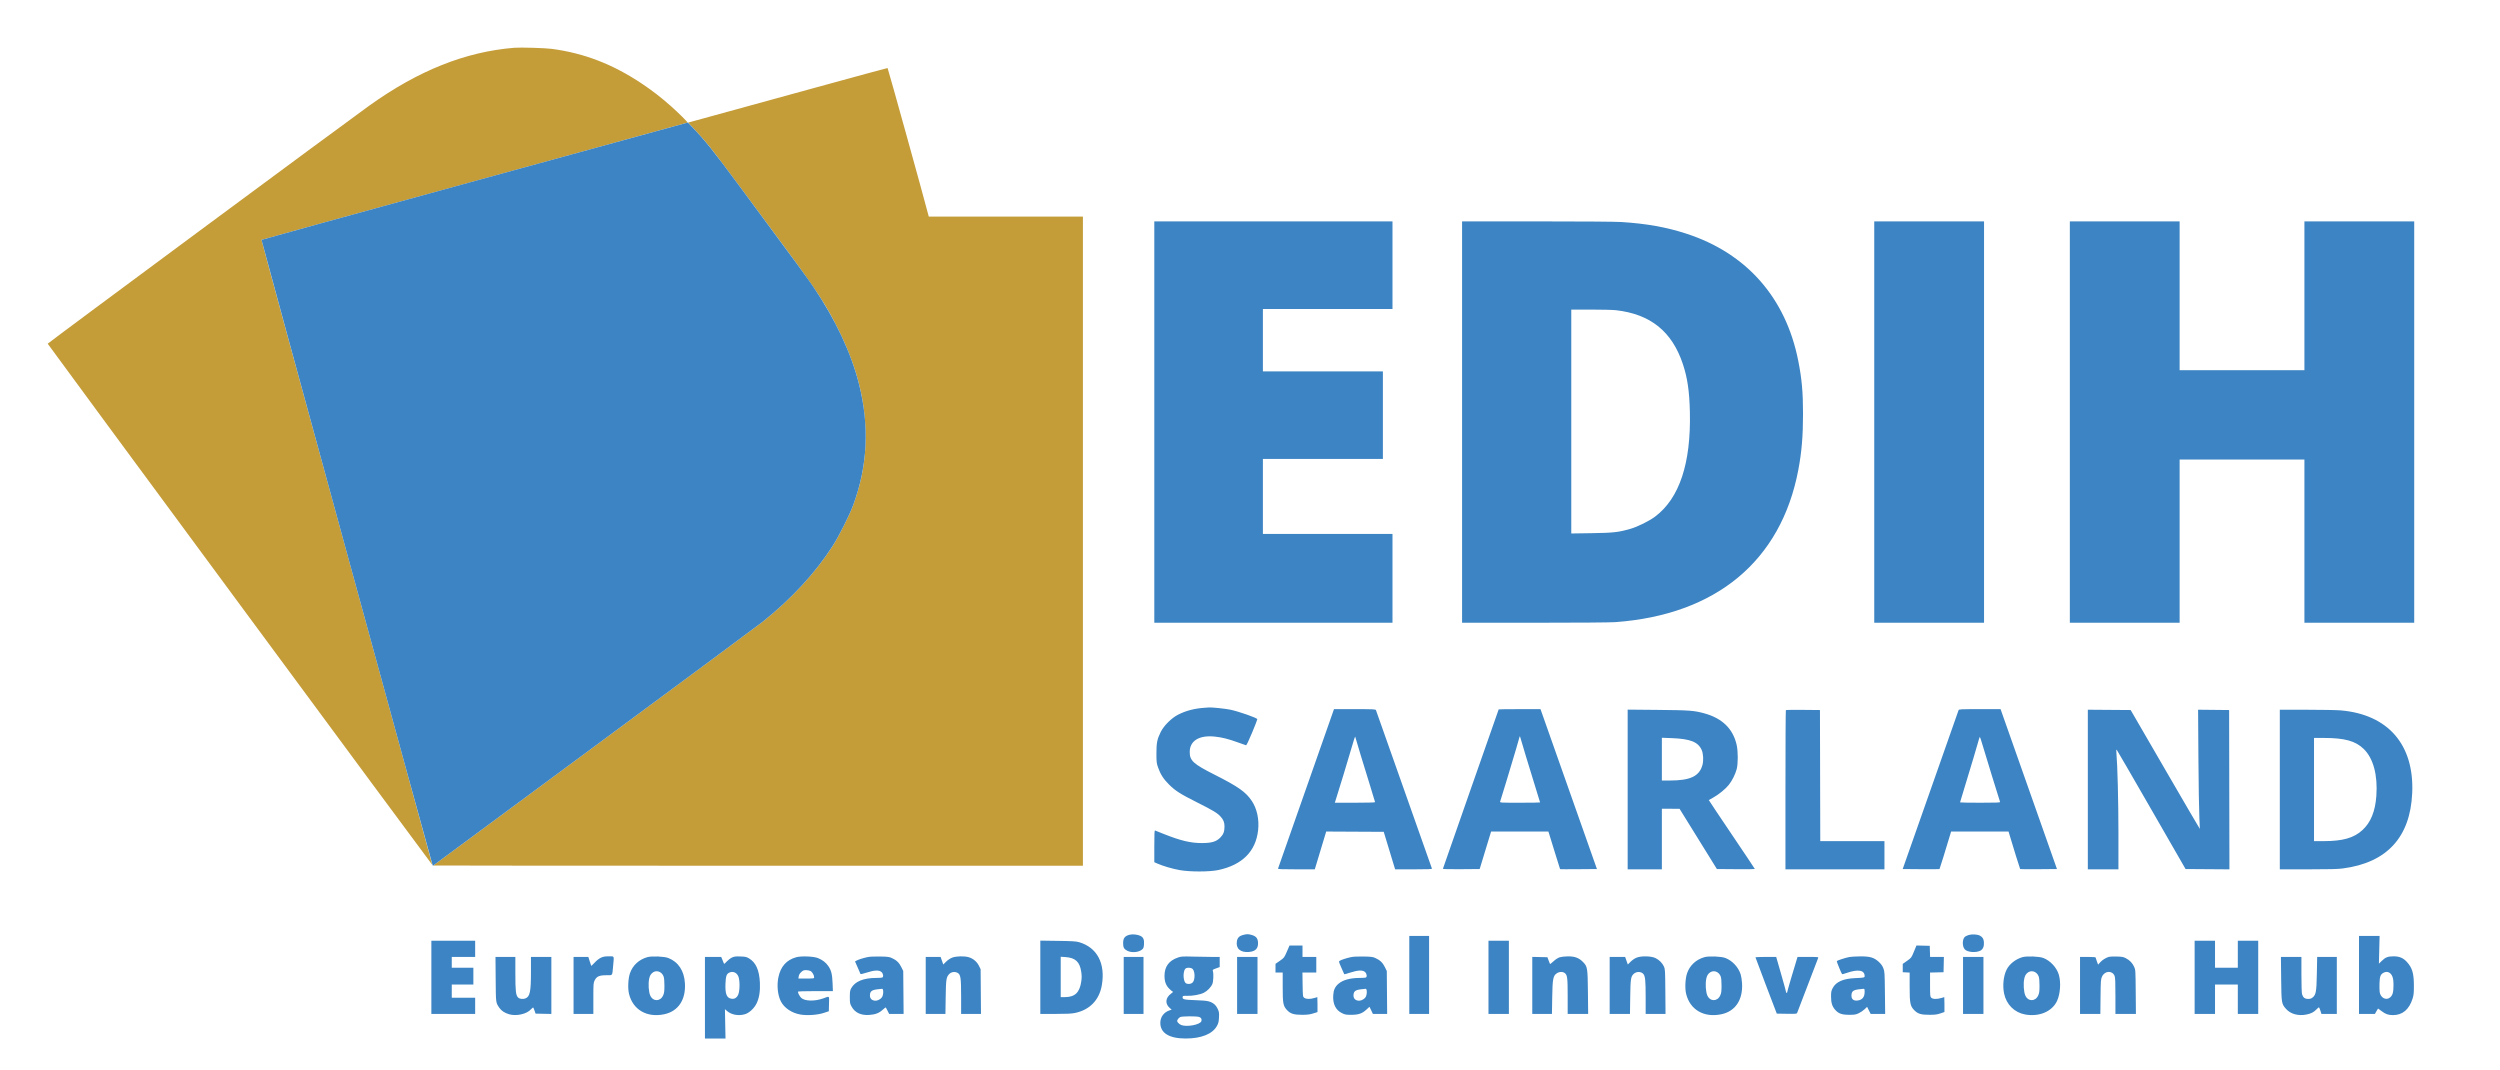<svg xmlns="http://www.w3.org/2000/svg" width="4167" height="1783" viewBox="0 0 4167 1783" version="1.1"><path d="M 857.500 79.615 C 776 86.155, 697.423 117.466, 615.613 176.002 C 575.015 205.050, 79.500 571.888, 79.500 572.895 C 79.500 573.916, 720.220 1442.142, 720.633 1441.681 C 720.723 1441.581, 656.558 1207.275, 578.045 921 C 499.531 634.725, 435.565 400.186, 435.897 399.802 C 436.228 399.417, 596.025 355.377, 791 301.935 C 985.975 248.493, 1145.701 204.581, 1145.947 204.353 C 1146.628 203.723, 1130.863 188.062, 1118.500 177.086 C 1102.183 162.600, 1087.356 151.113, 1070 139.511 C 1021.520 107.104, 974.102 88.763, 920 81.491 C 908.942 80.005, 867.968 78.775, 857.500 79.615 M 1355.500 147.053 C 1287.850 165.658, 1213.277 186.151, 1189.783 192.594 L 1147.066 204.309 1155.283 213.251 C 1185.012 245.601, 1179.076 237.871, 1306.742 410.500 C 1362.393 485.750, 1377.404 508.783, 1397.991 550.500 C 1426.903 609.090, 1441.070 662.171, 1442.695 718 C 1443.941 760.790, 1437.429 800.177, 1422.278 841.500 C 1416.042 858.507, 1398.711 893.040, 1388 909.800 C 1359.423 954.516, 1319.007 998.325, 1271.318 1036.280 C 1264.818 1041.453, 1138.675 1134.914, 991 1243.972 C 843.325 1353.029, 722.313 1442.425, 722.083 1442.629 C 721.854 1442.833, 965.417 1443, 1263.333 1443 L 1805 1443 1805 902 L 1805 361 1676.519 361 L 1548.038 361 1547.471 358.750 C 1541.423 334.778, 1480.042 113.547, 1479.402 113.414 C 1478.906 113.310, 1423.150 128.448, 1355.500 147.053" stroke="none" fill="#c49c38" fill-rule="evenodd"/><path d="M 791.500 301.664 C 596.250 355.256, 436.229 399.418, 435.897 399.802 C 435.422 400.352, 714.985 1422.145, 720.165 1438.790 L 721.500 1443.080 990.500 1244.383 C 1138.450 1135.100, 1264.818 1041.453, 1271.318 1036.280 C 1319.009 998.323, 1359.423 954.516, 1388 909.800 C 1398.711 893.040, 1416.042 858.507, 1422.278 841.500 C 1446.178 776.316, 1449.332 710.210, 1431.867 640.500 C 1418.873 588.637, 1392.811 533.021, 1355.951 478.499 C 1345.279 462.714, 1330.578 442.666, 1232.710 310.433 C 1188.577 250.803, 1175.378 234.343, 1152.864 210.862 L 1146.500 204.225 791.500 301.664 M 1924 703.500 L 1924 1038 2122.500 1038 L 2321 1038 2321 964 L 2321 890 2213 890 L 2105 890 2105 827.500 L 2105 765 2205 765 L 2305 765 2305 692 L 2305 619 2205 619 L 2105 619 2105 567 L 2105 515 2213 515 L 2321 515 2321 442 L 2321 369 2122.500 369 L 1924 369 1924 703.500 M 2437 703.500 L 2437 1038 2557.750 1037.996 C 2630.114 1037.993, 2684.110 1037.582, 2692.500 1036.970 C 2860.528 1024.708, 2968.548 934.901, 2997.377 783.500 C 3002.988 754.031, 3005.299 726.714, 3005.289 690 C 3005.278 653.669, 3003.313 631.759, 2997.352 601.500 C 2976.685 496.598, 2911.459 422.324, 2811.283 389.622 C 2777.534 378.605, 2744.392 372.664, 2702 370.033 C 2692.265 369.429, 2634.557 369.007, 2561.250 369.005 L 2437 369 2437 703.500 M 3124 703.500 L 3124 1038 3215.500 1038 L 3307 1038 3307 703.500 L 3307 369 3215.500 369 L 3124 369 3124 703.500 M 3450 703.500 L 3450 1038 3541.500 1038 L 3633 1038 3633 902 L 3633 766 3737 766 L 3841 766 3841 902 L 3841 1038 3932.500 1038 L 4024 1038 4024 703.500 L 4024 369 3932.500 369 L 3841 369 3841 493 L 3841 617 3737 617 L 3633 617 3633 493 L 3633 369 3541.500 369 L 3450 369 3450 703.500 M 2619 702.607 L 2619 889.215 2652.750 888.707 C 2689.113 888.159, 2697.564 887.217, 2717.500 881.489 C 2729.675 877.991, 2748.981 868.429, 2758.787 861.040 C 2799.312 830.503, 2818.640 772.333, 2816.700 686.744 C 2815.914 652.070, 2812.653 629.797, 2804.994 606.791 C 2786.908 552.461, 2751.097 523.645, 2693.459 517.043 C 2688.532 516.478, 2669.762 516.013, 2651.750 516.008 L 2619 516 2619 702.607 M 2008.500 1179.674 C 1991.288 1180.754, 1976.720 1184.523, 1963.500 1191.316 C 1952.486 1196.975, 1939.963 1209.462, 1934.731 1220 C 1928.725 1232.098, 1927.496 1238.245, 1927.532 1256 C 1927.562 1270.163, 1927.794 1272.155, 1930.224 1279.096 C 1934.206 1290.472, 1939.409 1298.607, 1948.405 1307.523 C 1959.239 1318.261, 1966.932 1323.162, 1995.541 1337.551 C 2022.223 1350.970, 2029.061 1355.111, 2034.526 1361.160 C 2039.344 1366.493, 2041 1370.699, 2041 1377.602 C 2041 1386.103, 2039.176 1390.877, 2033.905 1396.171 C 2027.228 1402.876, 2019.479 1405.182, 2003.500 1405.221 C 1984.478 1405.268, 1967.811 1401.275, 1939 1389.771 C 1932.125 1387.025, 1925.938 1384.556, 1925.250 1384.283 C 1924.269 1383.893, 1924 1389.520, 1924 1410.448 L 1924 1437.110 1929.250 1439.430 C 1938.309 1443.433, 1953.830 1447.999, 1965.889 1450.210 C 1983.099 1453.365, 2016.116 1453.328, 2030.923 1450.138 C 2070.623 1441.583, 2093.016 1419.168, 2097.001 1383.992 C 2099.030 1366.078, 2095.202 1348.089, 2086.609 1335.164 C 2076.630 1320.153, 2064.016 1311.227, 2024.797 1291.422 C 1988.997 1273.345, 1983.061 1267.955, 1983.032 1253.500 C 1982.993 1234.624, 1999.003 1224.899, 2025.320 1227.810 C 2037.497 1229.157, 2047.266 1231.638, 2063.445 1237.490 C 2070.075 1239.889, 2076.089 1241.997, 2076.809 1242.176 C 2077.670 1242.389, 2081.178 1235.160, 2087.068 1221.028 C 2091.991 1209.218, 2095.886 1199.157, 2095.723 1198.669 C 2094.989 1196.468, 2065.745 1186.195, 2051 1182.959 C 2043.345 1181.278, 2019.123 1178.729, 2015.105 1179.180 C 2014.222 1179.279, 2011.250 1179.502, 2008.500 1179.674 M 2177.076 1314.252 C 2151.543 1386.988, 2130.457 1447.063, 2130.219 1447.750 C 2129.879 1448.732, 2136.391 1448.998, 2160.643 1448.992 L 2191.500 1448.985 2201 1417.491 L 2210.500 1385.998 2258.457 1386.249 L 2306.413 1386.500 2315.901 1417.750 L 2325.389 1449 2356.302 1449 C 2380.615 1449, 2387.114 1448.733, 2386.744 1447.750 C 2386.486 1447.063, 2365.548 1387.775, 2340.215 1316 C 2314.882 1244.225, 2293.847 1184.713, 2293.471 1183.750 C 2292.837 1182.130, 2290.210 1182, 2258.143 1182.002 L 2223.500 1182.004 2177.076 1314.252 M 2498 1182.416 C 2498 1182.645, 2477.075 1242.356, 2451.500 1315.107 C 2425.925 1387.858, 2405 1447.753, 2405 1448.205 C 2405 1448.658, 2418.798 1448.910, 2435.662 1448.764 L 2466.323 1448.500 2475.838 1417.250 L 2485.352 1386 2533.096 1386 L 2580.839 1386 2582.378 1390.750 C 2583.225 1393.362, 2587.546 1407.398, 2591.982 1421.940 C 2596.417 1436.482, 2600.193 1448.526, 2600.371 1448.705 C 2600.550 1448.883, 2614.436 1448.910, 2631.230 1448.765 L 2661.764 1448.500 2614.736 1315.250 L 2567.709 1182 2532.855 1182 C 2513.685 1182, 2498 1182.187, 2498 1182.416 M 3264.541 1183.750 C 3264.214 1184.713, 3243.128 1244.675, 3217.683 1317 L 3171.420 1448.500 3201.862 1448.765 C 3218.605 1448.910, 3232.508 1448.825, 3232.757 1448.576 C 3233.147 1448.186, 3243.566 1414.604, 3250.004 1392.986 L 3252.085 1386 3299.971 1386 L 3347.858 1386 3349.406 1391.250 C 3354.696 1409.192, 3366.791 1448.124, 3367.203 1448.536 C 3367.474 1448.807, 3381.384 1448.910, 3398.113 1448.765 L 3428.530 1448.500 3381.541 1315.250 L 3334.553 1182 3299.844 1182 C 3267.681 1182, 3265.091 1182.128, 3264.541 1183.750 M 2713 1315.901 L 2713 1449 2741.500 1449 L 2770 1449 2770 1398.500 L 2770 1348 2784.750 1348.046 L 2799.500 1348.093 2830.611 1398.296 L 2861.721 1448.500 2893.361 1448.764 C 2910.762 1448.909, 2925 1448.768, 2925 1448.451 C 2925 1448.134, 2907.661 1422.191, 2886.470 1390.800 C 2865.278 1359.410, 2848.066 1333.639, 2848.220 1333.533 C 2848.374 1333.426, 2851.532 1331.669, 2855.237 1329.628 C 2864.545 1324.500, 2876.092 1315.109, 2881.524 1308.249 C 2887.116 1301.187, 2892.412 1290.638, 2894.704 1282 C 2897.113 1272.917, 2897.083 1252.253, 2894.647 1241.500 C 2888.577 1214.715, 2870.592 1197.184, 2840.816 1189.026 C 2823.584 1184.304, 2816.187 1183.755, 2763.250 1183.266 L 2713 1182.802 2713 1315.901 M 2976.682 1183.651 C 2976.307 1184.026, 2976 1243.883, 2976 1316.667 L 2976 1449 3058.500 1449 L 3141 1449 3141 1425.500 L 3141 1402 3087.504 1402 L 3034.009 1402 3033.754 1292.750 L 3033.500 1183.500 3005.432 1183.235 C 2989.994 1183.089, 2977.057 1183.276, 2976.682 1183.651 M 3480 1315.987 L 3480 1449 3505.500 1449 L 3531 1449 3531 1388.367 C 3531 1335.609, 3529.482 1275.954, 3527.584 1254.108 C 3527.255 1250.324, 3527.430 1249.030, 3528.170 1249.770 C 3528.751 1250.351, 3554.800 1295.302, 3586.058 1349.663 L 3642.890 1448.500 3679.449 1448.762 L 3716.007 1449.025 3715.754 1316.262 L 3715.500 1183.500 3689.641 1183.233 L 3663.781 1182.966 3664.312 1263.233 C 3664.604 1307.380, 3665.319 1352.022, 3665.901 1362.437 C 3666.483 1372.852, 3666.844 1381.490, 3666.702 1381.631 C 3666.561 1381.772, 3640.560 1337.251, 3608.922 1282.694 L 3551.398 1183.500 3515.699 1183.237 L 3480 1182.975 3480 1315.987 M 3800 1316 L 3800 1449 3846.949 1449 C 3882.850 1449, 3896.557 1448.649, 3905.199 1447.508 C 3978.525 1437.829, 4017.358 1395.616, 4020.662 1322 C 4024.279 1241.375, 3980.689 1190.916, 3901.500 1184.060 C 3894.900 1183.488, 3869.363 1183.016, 3844.750 1183.010 L 3800 1183 3800 1316 M 2253.182 1245.047 C 2249.058 1259.639, 2229.868 1322.749, 2225.603 1335.750 L 2224.865 1338 2258.433 1338 C 2278.038 1338, 2292 1337.620, 2292 1337.086 C 2292 1336.583, 2288.149 1323.871, 2283.443 1308.836 C 2274.705 1280.921, 2259.486 1230.811, 2258.852 1227.868 C 2258.658 1226.970, 2256.107 1234.701, 2253.182 1245.047 M 2532.708 1228.500 C 2532.375 1229.600, 2529.792 1238.600, 2526.967 1248.500 C 2524.143 1258.400, 2517.121 1281.800, 2511.364 1300.500 C 2505.607 1319.200, 2500.665 1335.287, 2500.381 1336.250 C 2499.897 1337.892, 2501.934 1338, 2533.433 1338 C 2551.895 1338, 2567 1337.767, 2567 1337.482 C 2567 1337.197, 2562.546 1322.684, 2557.103 1305.232 C 2549.386 1280.488, 2535.402 1234.274, 2533.582 1227.500 C 2533.434 1226.950, 2533.041 1227.400, 2532.708 1228.500 M 3295.711 1241.761 C 3293.627 1249.317, 3286.315 1273.796, 3279.461 1296.158 C 3272.608 1318.521, 3267 1337.083, 3267 1337.408 C 3267 1337.734, 3282.123 1338, 3300.607 1338 C 3327.076 1338, 3334.114 1337.735, 3333.744 1336.750 C 3332.597 1333.697, 3308.684 1256.029, 3304.807 1242.763 C 3302.438 1234.657, 3300.275 1228.024, 3300 1228.023 C 3299.725 1228.022, 3297.795 1234.204, 3295.711 1241.761 M 2770 1265.344 L 2770 1301 2783.250 1300.980 C 2817.294 1300.929, 2832.180 1293.949, 2837.535 1275.526 C 2839.714 1268.033, 2839.163 1256.351, 2836.331 1249.989 C 2830.403 1236.668, 2817.406 1231.515, 2786.750 1230.334 L 2770 1229.688 2770 1265.344 M 3857 1316 L 3857 1402 3873.250 1401.994 C 3905.068 1401.983, 3923.603 1396.669, 3937.857 1383.472 C 3951.566 1370.780, 3959.036 1352.381, 3960.890 1326.746 C 3963.406 1291.955, 3955.875 1263.934, 3939.808 1248.311 C 3926.083 1234.964, 3907.980 1230, 3873.039 1230 L 3857 1230 3857 1316 M 1883.121 1557.948 C 1874.807 1560.044, 1871.991 1563.658, 1872.015 1572.200 C 1872.034 1579.219, 1873.598 1582.041, 1878.965 1584.750 C 1886.329 1588.466, 1898.042 1587.449, 1903.674 1582.604 C 1905.905 1580.685, 1906.425 1579.278, 1906.796 1574.149 C 1907.369 1566.218, 1905.814 1562.456, 1900.931 1559.965 C 1896.504 1557.706, 1887.931 1556.736, 1883.121 1557.948 M 2071.534 1558.468 C 2065.567 1560.069, 2062.531 1563.281, 2061.624 1568.948 C 2059.695 1581.011, 2067.402 1587.884, 2081.582 1586.745 C 2093.065 1585.824, 2097.789 1580.565, 2096.760 1569.851 C 2096.165 1563.658, 2093.323 1560.471, 2086.627 1558.482 C 2080.659 1556.710, 2078.094 1556.707, 2071.534 1558.468 M 3281.659 1558.381 C 3278.997 1559.127, 3275.911 1560.645, 3274.802 1561.754 C 3270.499 1566.056, 3270.605 1577.822, 3274.987 1582.487 C 3279.477 1587.266, 3293.501 1588.378, 3300.917 1584.543 C 3305.217 1582.319, 3307.343 1577.148, 3306.775 1570.295 C 3306.310 1564.691, 3304.475 1561.814, 3299.838 1559.416 C 3295.813 1557.335, 3287.155 1556.841, 3281.659 1558.381 M 2349 1625 L 2349 1690 2365.500 1690 L 2382 1690 2382 1625 L 2382 1560 2365.500 1560 L 2349 1560 2349 1625 M 3932 1625 L 3932 1690 3945.271 1690 L 3958.542 1690 3961 1685.500 C 3962.352 1683.025, 3963.580 1681, 3963.728 1681 C 3963.876 1681, 3966.585 1682.988, 3969.749 1685.417 C 3976.102 1690.296, 3980.937 1691.986, 3988.568 1691.994 C 4004.460 1692.012, 4015.535 1682.705, 4021.288 1664.500 C 4023.170 1658.543, 4023.495 1655.265, 4023.466 1642.500 C 4023.421 1622.185, 4020.678 1613.052, 4011.679 1603.249 C 4005.628 1596.658, 3999.362 1594.022, 3989.718 1594.010 C 3980.161 1593.998, 3976.027 1595.592, 3969.828 1601.682 L 3965.156 1606.271 3965.731 1583.136 L 3966.307 1560 3949.154 1560 L 3932 1560 3932 1625 M 719 1629 L 719 1690 755.500 1690 L 792 1690 792 1676.500 L 792 1663 772.500 1663 L 753 1663 753 1652 L 753 1641 771 1641 L 789 1641 789 1627 L 789 1613 771 1613 L 753 1613 753 1604 L 753 1595 772.500 1595 L 792 1595 792 1581.500 L 792 1568 755.500 1568 L 719 1568 719 1629 M 1734 1628.921 L 1734 1690 1759.042 1690 C 1778.024 1690, 1785.950 1689.615, 1791.792 1688.411 C 1816.200 1683.379, 1832.213 1666.923, 1836.473 1642.492 C 1842.864 1605.846, 1828.729 1579.107, 1798.328 1570.333 C 1793.640 1568.980, 1786.778 1568.572, 1763.250 1568.246 L 1734 1567.842 1734 1628.921 M 2481 1629 L 2481 1690 2498 1690 L 2515 1690 2515 1629 L 2515 1568 2498 1568 L 2481 1568 2481 1629 M 3658 1629 L 3658 1690 3675 1690 L 3692 1690 3692 1665.500 L 3692 1641 3711 1641 L 3730 1641 3730 1665.500 L 3730 1690 3747 1690 L 3764 1690 3764 1629 L 3764 1568 3747 1568 L 3730 1568 3730 1590.500 L 3730 1613 3711 1613 L 3692 1613 3692 1590.500 L 3692 1568 3675 1568 L 3658 1568 3658 1629 M 2144.933 1586.208 C 2140.567 1596.262, 2140.390 1596.494, 2133.267 1601.458 L 2126.034 1606.500 2126.017 1613.750 L 2126 1621 2132 1621 L 2138 1621 2138 1644.818 C 2138 1672.556, 2138.746 1676.599, 2145.144 1683.540 C 2150.823 1689.701, 2156.575 1691.504, 2170.500 1691.486 C 2179.098 1691.475, 2183.083 1690.977, 2188.750 1689.207 L 2196 1686.942 2196 1674.471 C 2196 1667.612, 2195.887 1662.005, 2195.750 1662.011 C 2195.613 1662.017, 2193.291 1662.692, 2190.591 1663.511 C 2183.654 1665.615, 2176.768 1665.442, 2173.861 1663.090 C 2171.542 1661.214, 2171.495 1660.823, 2171.192 1641.090 L 2170.883 1621 2182.442 1621 L 2194 1621 2194 1608 L 2194 1595 2182.500 1595 L 2171 1595 2171 1585.500 L 2171 1576 2160.183 1576 L 2149.367 1576 2144.933 1586.208 M 3190.120 1586.219 C 3185.899 1596.426, 3185.817 1596.536, 3178.684 1601.548 L 3171.500 1606.597 3171.500 1613.548 L 3171.500 1620.500 3177.250 1620.800 L 3183 1621.100 3183 1644.234 C 3183 1672.470, 3183.905 1677, 3190.955 1684.050 C 3196.895 1689.990, 3202.121 1691.508, 3216.500 1691.473 C 3225.314 1691.451, 3228.841 1690.987, 3234.250 1689.141 L 3241 1686.837 3241 1674.418 C 3241 1667.588, 3240.887 1662.005, 3240.750 1662.011 C 3240.613 1662.017, 3238.291 1662.692, 3235.591 1663.511 C 3228.439 1665.680, 3221.466 1665.466, 3219 1663 C 3217.134 1661.134, 3217 1659.667, 3217 1641.033 L 3217 1621.066 3228.250 1620.783 L 3239.500 1620.500 3239.780 1607.750 L 3240.060 1595 3228.567 1595 L 3217.075 1595 3216.788 1585.750 L 3216.500 1576.500 3205.435 1576.219 L 3194.371 1575.938 3190.120 1586.219 M 1001.497 1596.349 C 998.551 1597.721, 994.367 1601.007, 991.321 1604.340 C 988.475 1607.453, 985.968 1610, 985.750 1610 C 985.531 1610, 984.294 1606.625, 983 1602.500 L 980.648 1595 968.324 1595 L 956 1595 956 1642.500 L 956 1690 972.500 1690 L 989 1690 989 1664.212 C 989 1639.457, 989.090 1638.245, 991.250 1633.962 C 994.547 1627.424, 998.990 1625.500, 1010.794 1625.500 C 1021.605 1625.500, 1020.400 1627.179, 1021.957 1609.947 C 1023.557 1592.228, 1024.358 1593.998, 1014.750 1594.010 C 1008.223 1594.017, 1005.455 1594.506, 1001.497 1596.349 M 1079 1595.383 C 1064.881 1599.463, 1054.628 1608.957, 1050.027 1622.210 C 1047.006 1630.912, 1046.223 1647.097, 1048.380 1656.250 C 1054.677 1682.962, 1078.190 1696.694, 1107.131 1690.560 C 1130.470 1685.613, 1143.268 1666.492, 1141.640 1639 C 1140.408 1618.177, 1130.749 1603.434, 1114 1596.811 C 1107.186 1594.116, 1086.327 1593.265, 1079 1595.383 M 1220.019 1596.018 C 1217.555 1597.168, 1213.626 1600.162, 1211.289 1602.672 C 1207.092 1607.179, 1207.029 1607.206, 1206.139 1604.867 C 1205.643 1603.565, 1204.532 1600.813, 1203.670 1598.750 L 1202.102 1595 1188.551 1595 L 1175 1595 1175 1663 L 1175 1731 1192.139 1731 L 1209.278 1731 1208.791 1706.552 L 1208.304 1682.105 1212.156 1685.402 C 1219.369 1691.575, 1231.223 1693.608, 1241.762 1690.478 C 1248.787 1688.392, 1257.007 1680.762, 1261.026 1672.599 C 1265.430 1663.653, 1267.290 1652.108, 1266.602 1638 C 1265.564 1616.754, 1259.847 1604.097, 1248.207 1597.276 C 1244.189 1594.921, 1242.274 1594.511, 1234.031 1594.241 C 1226.028 1593.978, 1223.782 1594.263, 1220.019 1596.018 M 1327.105 1595.534 C 1310.983 1600.014, 1301.246 1610.905, 1297.483 1628.665 C 1294.602 1642.264, 1296.222 1658.584, 1301.484 1668.969 C 1307.112 1680.074, 1319.776 1688.597, 1334.301 1691.055 C 1345.608 1692.968, 1362.870 1691.746, 1373.132 1688.305 L 1381.500 1685.500 1381.782 1673.125 C 1382.101 1659.093, 1383.157 1660.130, 1372.500 1664.010 C 1358.191 1669.220, 1341.624 1668.916, 1335.603 1663.333 C 1332.979 1660.900, 1330 1655.423, 1330 1653.032 C 1330 1652.346, 1339.772 1652, 1359.130 1652 L 1388.261 1652 1387.735 1638.750 C 1387.142 1623.839, 1385.608 1617.615, 1380.741 1610.382 C 1376.723 1604.412, 1370.825 1599.858, 1363.282 1596.902 C 1355.774 1593.959, 1335.526 1593.194, 1327.105 1595.534 M 1445.113 1595.493 C 1437.802 1597.138, 1430.491 1599.519, 1427.325 1601.286 L 1425.150 1602.500 1429.550 1612.500 C 1431.969 1618, 1434.101 1622.922, 1434.287 1623.438 C 1434.473 1623.954, 1438.872 1622.981, 1444.063 1621.274 C 1457.656 1616.806, 1465.640 1616.549, 1469.545 1620.455 C 1472.380 1623.289, 1472.883 1628.447, 1470.418 1629.393 C 1469.548 1629.727, 1465.161 1630.003, 1460.668 1630.008 C 1439.062 1630.028, 1424.833 1635.932, 1418.678 1647.432 C 1416.837 1650.871, 1416.500 1653.124, 1416.502 1662 C 1416.505 1671.790, 1416.708 1672.867, 1419.502 1677.923 C 1425.049 1687.957, 1435.220 1692.716, 1448.950 1691.700 C 1459.111 1690.947, 1465.004 1688.701, 1471.033 1683.280 C 1473.808 1680.786, 1476.231 1678.915, 1476.419 1679.122 C 1476.606 1679.330, 1477.946 1681.862, 1479.397 1684.750 L 1482.034 1690 1494.085 1690 L 1506.136 1690 1505.818 1654.226 L 1505.500 1618.452 1502.215 1611.782 C 1498.631 1604.506, 1494.238 1600.354, 1486.330 1596.768 C 1482.161 1594.878, 1479.446 1594.543, 1466.500 1594.317 C 1456.214 1594.138, 1449.493 1594.508, 1445.113 1595.493 M 1587.063 1596.192 C 1583.714 1597.478, 1579.824 1600.081, 1576.937 1602.968 L 1572.249 1607.656 1570.014 1601.328 L 1567.780 1595 1555.390 1595 L 1543 1595 1543 1642.500 L 1543 1690 1559.418 1690 L 1575.835 1690 1576.257 1662.250 C 1576.709 1632.541, 1577.218 1629.026, 1581.812 1623.885 C 1585.203 1620.090, 1591.208 1619.022, 1595.800 1621.397 C 1601.256 1624.218, 1602 1629.055, 1602 1661.682 L 1602 1690 1618.546 1690 L 1635.091 1690 1634.796 1652.750 L 1634.500 1615.500 1631.668 1609.733 C 1628.318 1602.911, 1622.097 1597.700, 1614.666 1595.494 C 1607.210 1593.279, 1593.763 1593.619, 1587.063 1596.192 M 1963.836 1595.841 C 1948.472 1600.966, 1941 1610.998, 1941 1626.500 C 1941 1636.112, 1943.352 1642.447, 1949.028 1648.123 C 1951.710 1650.805, 1954.444 1653, 1955.102 1653 C 1955.761 1653, 1954.418 1654.364, 1952.117 1656.030 C 1942.308 1663.136, 1941.481 1673.179, 1950.108 1680.438 L 1952.978 1682.852 1949.568 1683.978 C 1939.969 1687.146, 1934.062 1695.050, 1934.022 1704.782 C 1933.951 1721.795, 1948.642 1730.938, 1976.119 1730.983 C 2002.341 1731.026, 2021.065 1723.474, 2028.480 1709.864 C 2030.911 1705.404, 2031.473 1703.042, 2031.819 1695.847 C 2032.186 1688.221, 2031.939 1686.547, 2029.738 1681.740 C 2028.320 1678.642, 2025.756 1675.153, 2023.802 1673.663 C 2017.381 1668.765, 2012.880 1667.812, 1992.881 1667.113 C 1973.235 1666.426, 1970.594 1665.763, 1971.202 1661.665 C 1971.471 1659.847, 1972.170 1659.675, 1978.500 1659.868 C 1987.802 1660.151, 2000.437 1657.825, 2006.620 1654.692 C 2012.331 1651.799, 2018.467 1645.479, 2020.751 1640.140 C 2022.450 1636.166, 2023.021 1623.149, 2021.681 1618.909 C 2020.903 1616.445, 2021.160 1616.210, 2026.931 1614.105 L 2033 1611.893 2033 1603.446 L 2033 1595 2019.750 1594.997 C 2012.463 1594.996, 1998.175 1594.760, 1988 1594.473 C 1971.640 1594.012, 1968.845 1594.170, 1963.836 1595.841 M 2251.113 1595.493 C 2243.764 1597.147, 2236.453 1599.532, 2233.358 1601.286 C 2231.222 1602.497, 2231.229 1602.530, 2235.775 1613 C 2238.282 1618.775, 2240.469 1623.674, 2240.636 1623.886 C 2240.803 1624.099, 2245.115 1622.900, 2250.220 1621.222 C 2263.655 1616.806, 2271.654 1616.564, 2275.545 1620.455 C 2278.380 1623.289, 2278.883 1628.447, 2276.418 1629.393 C 2275.548 1629.727, 2271.161 1630.003, 2266.668 1630.008 C 2250.709 1630.022, 2238.481 1633.329, 2231.136 1639.615 C 2225.159 1644.731, 2222.760 1649.967, 2222.215 1659.085 C 2221.360 1673.395, 2226.335 1683.563, 2236.677 1688.641 C 2241.843 1691.177, 2243.572 1691.500, 2252 1691.499 C 2264.231 1691.498, 2270.218 1689.482, 2277.350 1682.963 L 2282.677 1678.094 2285.523 1684.047 L 2288.368 1690 2300.242 1690 L 2312.115 1690 2311.808 1654.226 L 2311.500 1618.451 2308.215 1611.782 C 2304.631 1604.506, 2300.238 1600.354, 2292.330 1596.768 C 2288.161 1594.878, 2285.446 1594.543, 2272.500 1594.317 C 2262.214 1594.138, 2255.493 1594.508, 2251.113 1595.493 M 2599.820 1595.580 C 2596.885 1596.483, 2593.049 1598.930, 2589.535 1602.142 C 2586.453 1604.959, 2583.782 1607.092, 2583.600 1606.882 C 2583.417 1606.672, 2582.359 1604.025, 2581.247 1601 L 2579.226 1595.500 2566.613 1595.220 L 2554 1594.940 2554 1642.470 L 2554 1690 2570.386 1690 L 2586.771 1690 2587.227 1662.750 C 2587.752 1631.356, 2588.686 1626.430, 2594.898 1622.274 C 2599.124 1619.446, 2604.839 1619.299, 2608.186 1621.932 C 2612.468 1625.300, 2613 1629.602, 2613 1660.866 L 2613 1690 2630.068 1690 L 2647.136 1690 2646.763 1654.250 C 2646.328 1612.639, 2646.043 1610.948, 2638.116 1603.020 C 2631.566 1596.470, 2624.632 1593.978, 2613.212 1594.070 C 2608.421 1594.108, 2602.394 1594.787, 2599.820 1595.580 M 2728.063 1596.138 C 2724.791 1597.426, 2720.758 1600.147, 2717.937 1602.968 L 2713.249 1607.656 2711.014 1601.328 L 2708.780 1595 2695.890 1595 L 2683 1595 2683 1642.500 L 2683 1690 2699.919 1690 L 2716.837 1690 2717.258 1661.750 C 2717.707 1631.619, 2718.223 1628.050, 2722.794 1623.479 C 2727.135 1619.138, 2735.033 1618.973, 2738.917 1623.142 C 2742.257 1626.727, 2743 1633.895, 2743 1662.549 L 2743 1690 2759.546 1690 L 2776.091 1690 2775.796 1652.750 C 2775.514 1617.226, 2775.402 1615.287, 2773.377 1610.911 C 2770.668 1605.054, 2765.531 1599.924, 2759.358 1596.913 C 2752.283 1593.462, 2735.886 1593.056, 2728.063 1596.138 M 2841 1595.383 C 2826.881 1599.463, 2816.628 1608.957, 2812.027 1622.210 C 2809.006 1630.912, 2808.223 1647.097, 2810.380 1656.250 C 2816.690 1683.019, 2840.182 1696.695, 2869.270 1690.531 C 2892.521 1685.604, 2905.248 1666.530, 2903.652 1639 C 2903.349 1633.775, 2902.300 1627.025, 2901.320 1624 C 2897.417 1611.946, 2887.591 1601.395, 2876 1596.811 C 2869.186 1594.116, 2848.327 1593.265, 2841 1595.383 M 3082.500 1595.146 C 3076.301 1596.290, 3062.196 1600.873, 3061.523 1601.963 C 3061.101 1602.645, 3069.253 1622.587, 3070.438 1623.771 C 3070.660 1623.994, 3074.152 1623.033, 3078.197 1621.637 C 3097.259 1615.057, 3108 1617, 3108 1627.028 C 3108 1629.457, 3106.494 1629.770, 3092 1630.349 C 3072.364 1631.133, 3060.141 1636.558, 3054.787 1646.864 C 3052.362 1651.532, 3052 1653.359, 3052 1660.936 C 3052 1671.297, 3053.764 1677.196, 3058.527 1682.760 C 3064.223 1689.415, 3069.668 1691.435, 3082 1691.469 C 3091.260 1691.495, 3093.156 1691.191, 3098.057 1688.893 C 3101.113 1687.460, 3105.520 1684.474, 3107.850 1682.258 L 3112.086 1678.228 3115.057 1684.114 L 3118.029 1690 3130.111 1690 L 3142.192 1690 3141.786 1654.750 C 3141.398 1621.107, 3141.277 1619.240, 3139.137 1613.803 C 3137.523 1609.701, 3135.355 1606.697, 3131.393 1603.076 C 3123.539 1595.898, 3116.799 1593.965, 3100.145 1594.112 C 3093.190 1594.173, 3085.250 1594.639, 3082.500 1595.146 M 3371 1595.385 C 3359.465 1598.724, 3349.135 1606.937, 3344.464 1616.484 C 3339.325 1626.988, 3337.686 1643.136, 3340.440 1656.131 C 3344.312 1674.399, 3357.663 1687.670, 3375.434 1690.916 C 3398.925 1695.207, 3420.450 1686.075, 3428.677 1668.328 C 3434.172 1656.477, 3435.438 1637.040, 3431.545 1624.309 C 3427.959 1612.581, 3417.553 1601.380, 3406 1596.811 C 3399.182 1594.114, 3378.324 1593.265, 3371 1595.385 M 3515 1594.882 C 3509.571 1596.654, 3504.194 1600.043, 3500.733 1603.873 L 3497.103 1607.892 3495.052 1602.408 C 3493.923 1599.392, 3493 1596.492, 3493 1595.962 C 3493 1595.395, 3487.662 1595, 3480 1595 L 3467 1595 3467 1642.500 L 3467 1690 3483.931 1690 L 3500.863 1690 3501.181 1661.250 C 3501.483 1634.069, 3501.621 1632.239, 3503.709 1627.716 C 3508.252 1617.876, 3520.683 1617.211, 3524.606 1626.599 C 3525.693 1629.201, 3526 1636.546, 3526 1659.968 L 3526 1690 3543.066 1690 L 3560.133 1690 3559.816 1653.250 C 3559.507 1617.348, 3559.447 1616.385, 3557.199 1611.500 C 3554.274 1605.144, 3549.841 1600.521, 3543.500 1597.212 C 3539.184 1594.960, 3537.063 1594.566, 3528 1594.335 C 3522.225 1594.187, 3516.375 1594.434, 3515 1594.882 M 826.194 1632.250 C 826.523 1672.320, 826.346 1670.906, 832.127 1679.564 C 835.535 1684.669, 841.107 1688.394, 848.587 1690.568 C 860.845 1694.132, 878.109 1690.196, 885.089 1682.246 C 886.758 1680.345, 888.433 1679.094, 888.812 1679.466 C 889.190 1679.837, 890.213 1682.247, 891.085 1684.821 L 892.670 1689.500 905.835 1689.779 L 919 1690.058 919 1642.529 L 919 1595 902 1595 L 885 1595 885 1619.816 C 885 1652.281, 883.372 1660.687, 876.478 1663.828 C 872.094 1665.826, 866.203 1665.294, 863.572 1662.663 C 859.773 1658.864, 859 1652.069, 859 1622.451 L 859 1595 842.444 1595 L 825.888 1595 826.194 1632.250 M 1768 1628.357 L 1768 1662 1774.822 1662 C 1791.599 1662, 1799.549 1654.468, 1802.237 1636.031 C 1803.135 1629.871, 1803.131 1626.104, 1802.221 1619.859 C 1799.802 1603.265, 1792.516 1596.395, 1776.144 1595.272 L 1768 1594.714 1768 1628.357 M 1873 1642.500 L 1873 1690 1889.500 1690 L 1906 1690 1906 1642.500 L 1906 1595 1889.500 1595 L 1873 1595 1873 1642.500 M 2062 1642.500 L 2062 1690 2079 1690 L 2096 1690 2096 1642.500 L 2096 1595 2079 1595 L 2062 1595 2062 1642.500 M 2926.019 1595.750 C 2926.030 1596.162, 2934.024 1617.425, 2943.784 1643 L 2961.530 1689.500 2978.149 1689.774 C 2993.278 1690.023, 2994.831 1689.888, 2995.475 1688.274 C 2995.863 1687.298, 3003.752 1666.700, 3013.006 1642.500 C 3022.259 1618.300, 3030.141 1597.713, 3030.522 1596.750 C 3031.165 1595.124, 3029.976 1595, 3013.685 1595 L 2996.155 1595 2995.127 1598.250 C 2990.371 1613.288, 2979 1652.200, 2979 1653.440 C 2979 1654.298, 2978.550 1655, 2978 1655 C 2977.450 1655, 2977.017 1654.438, 2977.038 1653.750 C 2977.058 1653.063, 2973.360 1639.563, 2968.818 1623.750 L 2960.561 1595 2943.281 1595 C 2933.776 1595, 2926.009 1595.338, 2926.019 1595.750 M 3272 1642.500 L 3272 1690 3289 1690 L 3306 1690 3306 1642.500 L 3306 1595 3289 1595 L 3272 1595 3272 1642.500 M 3802.235 1631.250 C 3802.677 1672.398, 3802.815 1673.242, 3810.563 1681.858 C 3818.095 1690.236, 3830.733 1693.690, 3844.175 1691.045 C 3851.948 1689.516, 3856.492 1687.225, 3860.946 1682.588 C 3862.842 1680.614, 3864.731 1679, 3865.145 1679 C 3865.559 1679, 3866.678 1681.475, 3867.632 1684.500 L 3869.365 1690 3882.183 1690 L 3895 1690 3895 1642.500 L 3895 1595 3878.631 1595 L 3862.262 1595 3861.737 1622.250 C 3861.148 1652.845, 3860.289 1657.896, 3854.907 1662.425 C 3852.559 1664.401, 3850.741 1665, 3847.098 1665 C 3841.626 1665, 3838.602 1662.585, 3836.976 1656.917 C 3836.439 1655.045, 3836 1640.348, 3836 1624.257 L 3836 1595 3818.923 1595 L 3801.847 1595 3802.235 1631.250 M 1977.229 1613.669 C 1971.109 1616.132, 1971.366 1637.008, 1977.545 1639.379 C 1981.205 1640.783, 1985.666 1639.985, 1987.993 1637.508 C 1992.100 1633.136, 1992.073 1619.602, 1987.949 1615.175 C 1985.994 1613.077, 1980.589 1612.318, 1977.229 1613.669 M 1335.451 1620.250 C 1333.074 1622.445, 1331.737 1624.718, 1331.334 1627.250 L 1330.738 1631 1343.869 1631 C 1356.540 1631, 1357 1630.926, 1357 1628.901 C 1357 1625.349, 1353.876 1619.987, 1350.915 1618.456 C 1349.366 1617.655, 1346.045 1617, 1343.535 1617 C 1339.774 1617, 1338.351 1617.572, 1335.451 1620.250 M 1086.516 1622.284 C 1084.079 1624.721, 1082.911 1627.109, 1081.992 1631.534 C 1080.290 1639.729, 1081.165 1653.324, 1083.775 1659.225 C 1088.394 1669.665, 1100.545 1669.640, 1105.304 1659.179 C 1107.073 1655.291, 1107.438 1652.556, 1107.464 1643 C 1107.483 1635.973, 1106.984 1630.054, 1106.181 1627.783 C 1102.998 1618.780, 1092.855 1615.945, 1086.516 1622.284 M 2848.516 1622.284 C 2846.079 1624.721, 2844.911 1627.109, 2843.992 1631.534 C 2842.290 1639.729, 2843.165 1653.324, 2845.775 1659.225 C 2850.394 1669.665, 2862.545 1669.640, 2867.304 1659.179 C 2869.073 1655.291, 2869.438 1652.556, 2869.464 1643 C 2869.483 1635.973, 2868.984 1630.054, 2868.181 1627.783 C 2864.998 1618.780, 2854.855 1615.945, 2848.516 1622.284 M 3378.516 1622.284 C 3376.079 1624.721, 3374.911 1627.109, 3373.992 1631.534 C 3372.290 1639.729, 3373.165 1653.324, 3375.775 1659.225 C 3380.394 1669.665, 3392.545 1669.640, 3397.304 1659.179 C 3399.073 1655.291, 3399.438 1652.556, 3399.464 1643 C 3399.483 1635.973, 3398.984 1630.054, 3398.181 1627.783 C 3394.998 1618.780, 3384.855 1615.945, 3378.516 1622.284 M 1214.942 1621.472 C 1210.868 1623.687, 1209.680 1627.508, 1209.208 1639.902 C 1208.577 1656.485, 1211.147 1663.186, 1218.677 1664.599 C 1223.963 1665.591, 1227.933 1663.376, 1230.374 1658.073 C 1233.327 1651.656, 1233.440 1633.521, 1230.567 1627.149 C 1227.614 1620.599, 1220.978 1618.188, 1214.942 1621.472 M 3973.096 1621.265 C 3967.867 1623.952, 3966.527 1627.318, 3966.155 1638.696 C 3965.966 1644.502, 3966.110 1651.249, 3966.476 1653.689 C 3967.907 1663.231, 3977.240 1668.035, 3983.732 1662.572 C 3988.073 1658.919, 3989.439 1654.144, 3989.472 1642.500 C 3989.493 1635.129, 3989.016 1631.246, 3987.659 1627.729 C 3985.010 1620.861, 3979.039 1618.211, 3973.096 1621.265 M 1462.500 1648.964 C 1452.861 1650.074, 1450 1652.481, 1450 1659.480 C 1450 1669.224, 1463.036 1671.126, 1469.912 1662.385 C 1472.740 1658.790, 1472.998 1647.922, 1470.250 1648.137 C 1469.287 1648.212, 1465.800 1648.584, 1462.500 1648.964 M 2268.500 1648.964 C 2258.861 1650.074, 2256 1652.481, 2256 1659.480 C 2256 1669.224, 2269.036 1671.126, 2275.912 1662.385 C 2278.740 1658.790, 2278.998 1647.922, 2276.250 1648.137 C 2275.287 1648.212, 2271.800 1648.584, 2268.500 1648.964 M 3098.500 1648.964 C 3088.712 1650.091, 3086 1652.455, 3086 1659.862 C 3086 1665.450, 3089.703 1668.396, 3095.864 1667.707 C 3103.942 1666.805, 3107.961 1662.012, 3107.985 1653.250 C 3107.998 1648.860, 3107.713 1648.022, 3106.250 1648.137 C 3105.287 1648.212, 3101.800 1648.584, 3098.500 1648.964 M 1967.030 1695.279 C 1965.672 1695.967, 1963.881 1697.739, 1963.051 1699.219 C 1961.661 1701.694, 1961.703 1702.126, 1963.576 1704.634 C 1964.695 1706.132, 1967.161 1707.919, 1969.055 1708.603 C 1978.871 1712.150, 2000.639 1707.862, 2002.495 1702.017 C 2003.516 1698.800, 2002.161 1696.252, 1998.810 1695.084 C 1994.421 1693.554, 1970.145 1693.703, 1967.030 1695.279" stroke="none" fill="#3c84c3" fill-rule="evenodd"/></svg>